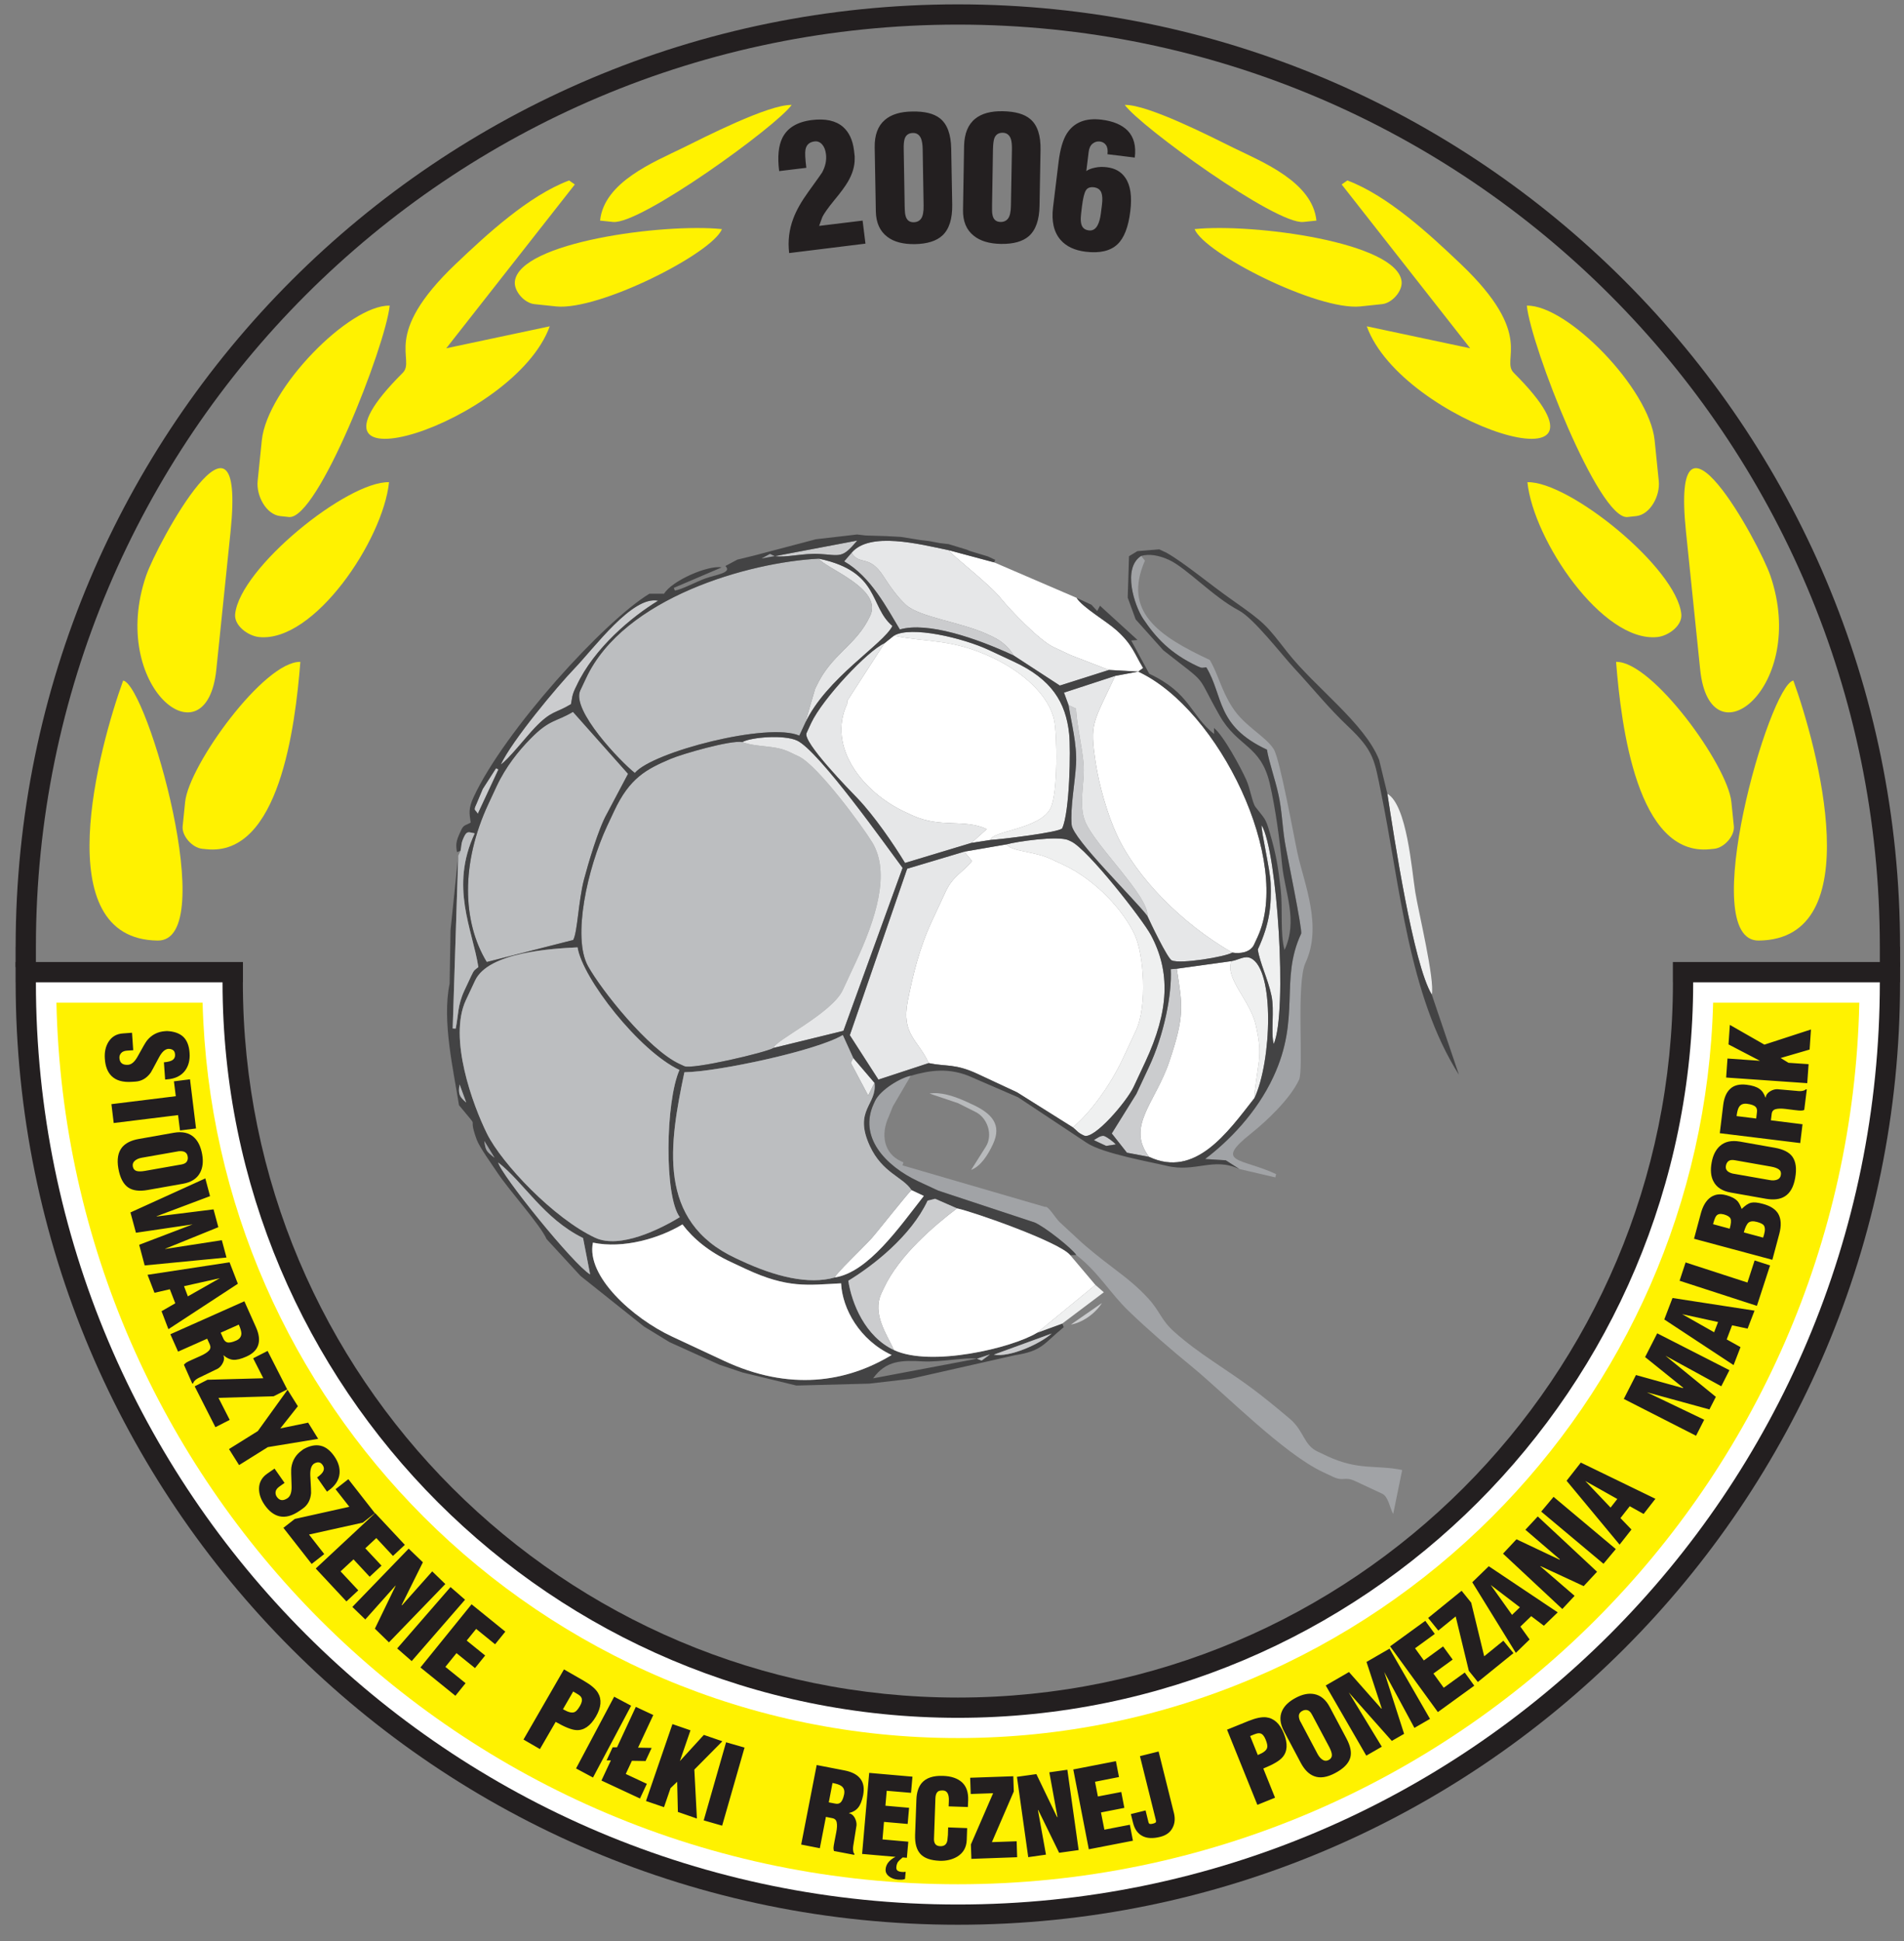 <?xml version="1.0" encoding="UTF-8"?>
<svg xmlns="http://www.w3.org/2000/svg" xmlns:xlink="http://www.w3.org/1999/xlink" width="104pt" height="106pt" viewBox="0 0 104 106" version="1.1">
<rect x="0" y="0" width="104" height="106" fill="#808080" stroke="none"/>
<g id="surface1">
<path style=" stroke:none;fill-rule:evenodd;fill:rgb(13.699%,12.199%,12.5%);fill-opacity:1;" d="M 92.484 52.535 L 103.789 52.535 L 103.789 53.645 L 103.785 53.645 C 103.785 67.859 98.027 80.727 88.715 90.039 C 79.402 99.352 66.535 105.109 52.32 105.109 L 52.32 105.117 L 52.32 105.109 C 38.105 105.109 25.238 99.352 15.926 90.039 C 6.617 80.727 0.855 67.859 0.855 53.648 L 0.852 53.648 L 0.852 52.535 L 13.27 52.535 L 13.27 53.645 L 13.266 53.645 C 13.266 64.426 17.637 74.188 24.707 81.258 C 31.777 88.328 41.539 92.703 52.32 92.703 L 52.32 92.699 L 52.32 92.703 C 63.102 92.703 72.863 88.328 79.934 81.258 C 87.004 74.188 91.379 64.426 91.379 53.648 L 91.375 53.648 L 91.375 52.535 L 92.484 52.535 "/>
<path style=" stroke:none;fill-rule:evenodd;fill:rgb(100%,100%,100%);fill-opacity:1;" d="M 92.484 53.645 L 102.68 53.645 C 102.68 81.453 80.129 104.004 52.32 104.004 C 24.512 104.004 1.961 81.453 1.961 53.645 L 12.156 53.645 C 12.156 75.824 30.145 93.809 52.32 93.809 C 74.496 93.809 92.484 75.824 92.484 53.645 "/>
<path style=" stroke:none;fill-rule:evenodd;fill:rgb(100%,94.899%,0%);fill-opacity:1;" d="M 101.559 54.758 L 93.574 54.758 C 93.285 65.715 88.727 75.605 81.504 82.828 C 74.039 90.297 63.719 94.914 52.32 94.914 L 52.32 94.918 L 52.32 94.914 C 40.922 94.914 30.602 90.297 23.137 82.828 C 15.914 75.605 11.355 65.715 11.066 54.758 L 3.082 54.758 C 3.371 67.91 8.824 79.793 17.496 88.469 C 26.414 97.383 38.727 102.898 52.32 102.898 L 52.32 102.895 L 52.32 102.898 C 65.914 102.898 78.227 97.383 87.141 88.469 C 95.816 79.797 101.27 67.91 101.559 54.758 "/>
<path style=" stroke:none;fill-rule:evenodd;fill:rgb(100%,100%,100%);fill-opacity:1;" d="M 62.172 36.676 L 60.574 36.586 L 58.492 35.781 L 57.551 35.34 C 56.762 34.973 55.129 33.254 54.684 32.695 C 54.047 31.887 52.027 30.363 51.824 30.047 L 54.301 30.711 L 58.805 32.648 C 59.148 33.184 60.406 33.898 60.992 34.422 C 61.859 35.199 61.961 35.691 62.441 36.48 L 62.172 36.676 "/>
<path style=" stroke:none;fill-rule:evenodd;fill:rgb(79.599%,79.999%,80.8%);fill-opacity:1;" d="M 42.328 30.371 L 46.824 29.52 C 45.988 30.52 45.91 30.32 44.742 30.25 C 43.934 30.199 42.871 30.469 42.328 30.371 "/>
<path style=" stroke:none;fill-rule:evenodd;fill:rgb(90.199%,90.599%,90.999%);fill-opacity:1;" d="M 60.574 36.586 L 57.891 37.438 L 55.371 35.797 C 55.141 35.406 54.777 35.031 54.211 34.766 L 53.941 34.641 C 52.516 33.977 50.234 33.715 49.48 33.027 C 49.008 32.594 48.609 32.016 48.25 31.461 C 47.469 30.254 46.965 30.906 46.512 30.191 C 47.496 29.016 50.199 29.707 51.824 30.047 C 52.027 30.363 54.047 31.887 54.684 32.695 C 55.129 33.254 56.762 34.973 57.551 35.34 L 58.492 35.781 L 60.574 36.586 "/>
<path style=" stroke:none;fill-rule:evenodd;fill:rgb(63.1%,63.899%,65.099%);fill-opacity:1;" d="M 42.328 30.371 L 41.59 30.5 L 42.059 30.246 Z M 42.328 30.371 "/>
<path style=" stroke:none;fill-rule:evenodd;fill:rgb(93.7%,94.099%,94.099%);fill-opacity:1;" d="M 54.117 45.867 C 54.125 45.375 56.844 45.289 57.391 44.117 C 57.793 43.258 57.746 40.148 57.586 39.352 C 57.309 37.992 55.891 36.699 54.176 35.898 C 51.957 34.863 50.637 35.094 48.828 34.715 C 49.746 34.16 52.598 34.832 54.031 35.504 L 55.379 36.133 C 57.445 37.094 58.215 38.352 58.398 40.062 C 58.492 40.93 58.43 44.352 58.02 45.23 C 57.918 45.453 54.562 45.848 54.117 45.867 "/>
<path style=" stroke:none;fill-rule:evenodd;fill:rgb(79.599%,79.999%,80.8%);fill-opacity:1;" d="M 55.371 35.797 C 53.316 34.844 50.66 33.941 49.152 34.375 C 48.453 33.223 47.574 31.496 46.109 30.656 L 46.512 30.191 C 46.965 30.906 47.469 30.254 48.25 31.461 C 48.609 32.016 49.008 32.594 49.48 33.027 C 50.234 33.715 52.516 33.977 53.941 34.641 L 54.211 34.766 C 54.777 35.031 55.141 35.406 55.371 35.797 "/>
<path style=" stroke:none;fill-rule:evenodd;fill:rgb(79.599%,79.999%,80.8%);fill-opacity:1;" d="M 62.672 50.02 C 61.957 49.078 58.605 45.828 58.535 45.043 C 58.453 44.102 58.719 42.758 58.777 41.715 C 58.832 40.656 58.52 39.473 58.367 38.508 L 58.773 38.695 C 58.82 39.609 59.094 40.695 59.184 41.676 C 59.281 42.703 58.879 43.918 59.281 44.883 C 59.832 46.195 62.766 48.957 62.672 50.02 "/>
<path style=" stroke:none;fill-rule:evenodd;fill:rgb(93.7%,94.099%,94.099%);fill-opacity:1;" d="M 78.207 54.316 C 77.188 52.637 76.141 45.676 75.781 43.348 C 76.852 43.965 77.109 47.492 77.305 48.719 C 77.477 49.789 78.379 53.496 78.207 54.316 "/>
<path style=" stroke:none;fill-rule:evenodd;fill:rgb(90.199%,90.599%,90.999%);fill-opacity:1;" d="M 43.973 39.5 L 44.52 37.625 L 44.586 37.488 C 45.426 35.684 46.758 35.285 47.535 33.621 C 48.23 32.129 45.059 31.027 44.727 30.508 C 48.09 31.215 47.469 33.113 48.746 34.184 C 48.258 35.18 45.125 37.031 43.973 39.5 "/>
<path style=" stroke:none;fill-rule:evenodd;fill:rgb(100%,100%,100%);fill-opacity:1;" d="M 67.312 52.02 C 64.52 50.426 62.062 47.883 61.008 45.598 C 60.488 44.477 60.031 42.867 59.848 41.656 C 59.52 39.461 59.68 39.562 60.914 36.91 L 62.172 36.676 C 66.613 38.746 70.602 47.074 68.684 51.184 L 68.496 51.59 C 68.293 52.02 67.715 52.094 67.312 52.02 "/>
<path style=" stroke:none;fill-rule:evenodd;fill:rgb(93.7%,94.099%,94.099%);fill-opacity:1;" d="M 58.598 61.562 C 59.547 60.785 60.652 59.27 61.352 57.766 L 62.043 56.285 C 62.684 54.914 62.473 52.121 61.984 51.055 C 61.383 49.75 59.875 48.062 58.074 47.223 L 57.402 46.91 C 56.469 46.473 55.242 46.512 54.988 46.109 C 55.488 45.965 57.801 45.617 58.371 45.887 L 58.504 45.949 C 59.414 46.371 62.426 50.238 62.867 51.066 C 63.938 53.074 63.867 55.191 62.555 58 L 61.926 59.344 C 61.551 60.152 59.746 62.262 59.211 62.012 C 58.848 61.844 58.867 61.773 58.598 61.562 "/>
<path style=" stroke:none;fill-rule:evenodd;fill:rgb(100%,100%,100%);fill-opacity:1;" d="M 54.117 45.867 L 53.059 46.031 L 53.902 45.277 C 52.652 44.695 51.379 45.246 49.824 44.523 L 49.422 44.336 C 47.148 43.273 45.168 40.809 46.27 38.441 L 46.281 38.27 L 48.309 35.129 L 48.828 34.715 C 50.637 35.094 51.957 34.863 54.176 35.898 C 55.891 36.699 57.309 37.992 57.586 39.352 C 57.746 40.148 57.793 43.258 57.391 44.117 C 56.844 45.289 54.125 45.375 54.117 45.867 "/>
<path style=" stroke:none;fill-rule:evenodd;fill:rgb(93.7%,94.099%,94.099%);fill-opacity:1;" d="M 68.523 59.961 C 68.492 59.715 68.711 58.391 68.762 57.977 C 68.844 57.246 68.758 56.738 68.605 56.02 C 68.305 54.629 66.898 53.453 67.258 52.488 C 67.652 52.426 67.98 52.168 68.316 52.324 C 69.645 52.945 69.453 57.973 68.523 59.961 "/>
<path style=" stroke:none;fill-rule:evenodd;fill:rgb(90.199%,90.599%,90.999%);fill-opacity:1;" d="M 67.312 52.02 C 66.934 52.25 64.469 52.66 64 52.445 C 63.77 52.336 62.812 50.34 62.672 50.02 C 62.766 48.957 59.832 46.195 59.281 44.883 C 58.879 43.918 59.281 42.703 59.184 41.676 C 59.094 40.695 58.82 39.609 58.773 38.695 L 58.367 38.508 L 58.117 37.824 L 60.914 36.91 C 59.68 39.562 59.52 39.461 59.848 41.656 C 60.031 42.867 60.488 44.477 61.008 45.598 C 62.062 47.883 64.52 50.426 67.312 52.02 "/>
<path style=" stroke:none;fill-rule:evenodd;fill:rgb(90.199%,90.599%,90.999%);fill-opacity:1;" d="M 53.059 46.031 L 49.434 47.125 C 48.797 46.074 47.746 44.547 46.84 43.598 C 46.402 43.145 43.828 40.516 44.055 40.031 L 44.305 39.488 C 44.934 38.145 47.398 35.531 48.309 35.129 L 46.281 38.27 L 46.27 38.441 C 45.168 40.809 47.148 43.273 49.422 44.336 L 49.824 44.523 C 51.379 45.246 52.652 44.695 53.902 45.277 L 53.059 46.031 "/>
<path style=" stroke:none;fill-rule:evenodd;fill:rgb(93.7%,94.099%,94.099%);fill-opacity:1;" d="M 69.574 57.012 C 69.402 56.406 69.625 55.184 69.449 54.371 C 69.254 53.445 68.82 52.609 68.703 51.852 C 69.375 50.406 69.445 49.402 69.406 48.242 C 69.379 47.492 68.867 45.34 68.914 45.066 C 69.766 46.473 70.336 55.273 69.574 57.012 "/>
<path style=" stroke:none;fill-rule:evenodd;fill:rgb(73.7%,74.5%,75.299%);fill-opacity:1;" d="M 43.973 39.5 L 43.66 40.172 C 41.961 39.426 35.648 41.055 34.676 42.211 C 33.902 41.602 31.195 38.781 31.695 37.707 L 32.012 37.035 C 34.07 32.617 40.93 30.699 44.727 30.508 C 45.059 31.027 48.23 32.129 47.535 33.621 C 46.758 35.285 45.426 35.684 44.586 37.488 L 44.52 37.625 L 43.973 39.5 "/>
<path style=" stroke:none;fill-rule:evenodd;fill:rgb(79.599%,79.999%,80.8%);fill-opacity:1;" d="M 31.492 37.449 L 31.426 37.582 C 31.234 37.992 31.258 38.102 31.188 38.453 C 30.316 38.98 30.137 38.777 29.199 39.758 C 28.746 40.234 27.75 41.496 27.355 41.75 C 27.969 40.434 30.441 37.48 31.371 36.512 C 32.465 35.375 34.547 32.512 35.949 32.805 C 34.531 33.664 32.453 35.383 31.492 37.449 "/>
<path style=" stroke:none;fill-rule:evenodd;fill:rgb(79.599%,79.999%,80.8%);fill-opacity:1;" d="M 26.098 44.441 C 25.945 44.176 25.84 44.297 26.02 43.91 L 26.367 43.086 L 27.094 41.953 L 27.227 42.016 L 26.098 44.441 "/>
<path style=" stroke:none;fill-rule:evenodd;fill:rgb(63.1%,63.899%,65.099%);fill-opacity:1;" d="M 67.699 63.84 L 66.953 63.363 L 65.824 63.293 C 67.113 62.32 68.641 60.773 69.555 58.805 C 71.07 55.559 69.887 53.523 71.07 50.988 C 71.156 50.805 70.27 46.57 70.176 45.949 C 70.039 45.07 70.02 44.25 69.832 43.391 C 69.656 42.574 69.297 41.559 69.203 40.938 C 66.406 39.633 66.84 38.016 65.891 36.441 C 65.68 36.457 65.68 36.512 65.422 36.387 C 63.93 35.691 63.137 34.828 62.438 33.785 C 61.973 33.09 61.285 31.027 62.332 30.359 L 62.539 30.617 C 61.32 33.395 63.266 34.727 66.078 36.039 C 66.531 36.789 66.703 37.68 67.301 38.609 C 67.973 39.664 69.133 40.203 69.574 40.914 C 69.918 41.469 70.656 45.598 70.871 46.59 C 71.246 48.297 72.238 50.57 71.309 52.578 C 70.785 53.703 71.223 58.398 70.957 58.965 C 70.453 60.047 69.102 61.289 68.336 61.898 C 66.277 63.535 67.793 63.227 69.703 64.117 L 69.66 64.297 L 67.699 63.84 "/>
<path style=" stroke:none;fill-rule:evenodd;fill:rgb(73.7%,74.5%,75.299%);fill-opacity:1;" d="M 34.305 42.258 L 33.145 44.449 C 32.684 45.262 32.121 47.188 31.898 48.031 C 31.594 49.195 31.543 50.926 31.309 51.332 L 26.586 52.535 C 25.246 50.324 25.168 47.137 26.68 43.895 L 27.121 42.949 C 27.625 41.867 28.336 40.992 28.969 40.348 C 30.031 39.262 30.348 39.441 31.297 38.875 L 34.305 42.258 "/>
<path style=" stroke:none;fill-rule:evenodd;fill:rgb(73.7%,74.5%,75.299%);fill-opacity:1;" d="M 42.266 57.223 C 41.855 57.473 37.809 58.422 37.375 58.223 L 37.105 58.098 C 35.414 57.309 32.84 54.066 32.117 52.758 C 31.25 51.191 32.082 47.426 33.16 45.113 L 33.539 44.305 C 34.387 42.484 35.301 42.008 36.633 41.441 C 37.289 41.164 39.91 40.41 40.547 40.523 C 41.355 40.824 42.293 40.68 43.086 41.051 L 43.625 41.305 C 44.66 41.789 47.094 45.105 47.637 45.992 C 48.66 47.664 47.836 50.199 46.723 52.582 L 46.035 54.062 C 45.434 55.355 42.266 56.848 42.266 57.223 "/>
<path style=" stroke:none;fill-rule:evenodd;fill:rgb(100%,100%,100%);fill-opacity:1;" d="M 68.523 59.961 C 67.047 61.848 65.293 64.355 62.766 63.176 C 61.492 61.5 63.117 60.215 63.871 57.969 C 64.715 55.461 64.594 54.949 64.277 52.902 L 67.258 52.488 C 66.898 53.453 68.305 54.629 68.605 56.02 C 68.758 56.738 68.844 57.246 68.762 57.977 C 68.711 58.391 68.492 59.715 68.523 59.961 "/>
<path style=" stroke:none;fill-rule:evenodd;fill:rgb(79.599%,79.999%,80.8%);fill-opacity:1;" d="M 62.766 63.176 L 61.555 62.949 L 60.727 61.898 L 62.07 59.738 L 62.762 58.258 C 63.574 56.523 64.02 54.332 63.949 52.926 L 64.277 52.902 C 64.594 54.949 64.715 55.461 63.871 57.969 C 63.117 60.215 61.492 61.5 62.766 63.176 "/>
<path style=" stroke:none;fill-rule:evenodd;fill:rgb(100%,100%,100%);fill-opacity:1;" d="M 58.598 61.562 L 55.555 59.652 L 53.402 58.648 C 52.156 58.066 51.684 58.258 50.727 58.055 C 50.168 56.801 49.219 56.5 49.582 54.672 C 49.867 53.246 50.211 51.781 50.914 50.277 L 51.668 48.66 C 52.047 47.848 52.621 47.613 53.094 47.02 L 52.672 46.508 L 54.988 46.109 C 55.242 46.512 56.469 46.473 57.402 46.91 L 58.074 47.223 C 59.875 48.062 61.383 49.75 61.984 51.055 C 62.473 52.121 62.684 54.914 62.043 56.285 L 61.352 57.766 C 60.652 59.27 59.547 60.785 58.598 61.562 "/>
<path style=" stroke:none;fill-rule:evenodd;fill:rgb(79.599%,79.999%,80.8%);fill-opacity:1;" d="M 60.953 62.496 L 60.422 62.578 L 60.152 62.453 L 59.746 62.262 C 59.891 62.18 60.156 61.961 60.34 62.047 C 60.551 62.145 60.816 62.355 60.953 62.496 "/>
<path style=" stroke:none;fill-rule:evenodd;fill:rgb(72.198%,72.899%,73.7%);fill-opacity:1;" d="M 54.238 62.48 C 53.941 63.121 53.543 63.703 53.047 63.887 L 53.844 62.625 C 54.254 61.98 53.945 61.031 53.262 60.711 L 52.328 60.242 L 50.773 59.719 C 51.355 59.617 52.109 59.848 52.848 60.191 L 53.117 60.316 C 54.184 60.812 54.734 61.418 54.238 62.48 "/>
<path style=" stroke:none;fill-rule:evenodd;fill:rgb(90.199%,90.599%,90.999%);fill-opacity:1;" d="M 50.727 58.055 L 47.98 58.957 L 46.418 56.531 L 49.551 47.441 L 52.672 46.508 L 53.094 47.02 C 52.621 47.613 52.047 47.848 51.668 48.66 L 50.914 50.277 C 50.211 51.781 49.867 53.246 49.582 54.672 C 49.219 56.5 50.168 56.801 50.727 58.055 "/>
<path style=" stroke:none;fill-rule:evenodd;fill:rgb(90.199%,90.599%,90.999%);fill-opacity:1;" d="M 42.266 57.223 C 42.266 56.848 45.434 55.355 46.035 54.062 L 46.723 52.582 C 47.836 50.199 48.66 47.664 47.637 45.992 C 47.094 45.105 44.66 41.789 43.625 41.305 L 43.086 41.051 C 42.293 40.68 41.355 40.824 40.547 40.523 C 41.039 40.254 42.828 40.113 43.535 40.441 C 44.734 41 48.449 46.258 49.301 47.395 L 46.07 56.293 L 42.266 57.223 "/>
<path style=" stroke:none;fill-rule:evenodd;fill:rgb(93.7%,94.099%,94.099%);fill-opacity:1;" d="M 47.766 59.133 L 47.422 59.824 L 46.473 58.039 L 46.602 57.77 L 47.766 59.133 "/>
<path style=" stroke:none;fill-rule:evenodd;fill:rgb(63.1%,63.899%,65.099%);fill-opacity:1;" d="M 76.59 80.277 L 76.098 82.68 C 75.902 82.316 75.836 81.73 75.496 81.57 L 74.016 80.879 C 73.426 80.605 73.398 80.922 72.812 80.648 L 72.273 80.395 C 70.113 79.391 66.867 76.074 65.094 74.625 C 63.996 73.73 62.695 72.602 61.676 71.621 C 60.594 70.582 60.047 69.523 58.789 68.535 C 58.57 68.191 57.07 66.988 56.5 66.754 L 51.25 65.02 L 50.172 64.52 C 48.34 63.664 46.887 62.078 47.73 60.266 L 47.793 60.129 C 48.086 59.5 49.238 58.828 49.75 58.746 L 48.77 60.418 L 48.547 60.973 C 48.094 61.949 48.27 62.977 49.211 63.414 L 49.348 63.477 L 49.297 63.641 L 57.086 65.91 C 57.254 65.828 57.648 66.523 57.883 66.742 C 58.242 67.082 58.496 67.301 58.836 67.625 C 59.367 68.133 60.211 68.793 60.816 69.25 C 61.59 69.836 62.133 70.27 62.719 70.906 C 63.367 71.613 63.414 72.086 64.145 72.734 C 65.488 73.938 66.945 74.738 68.449 75.863 C 69.062 76.324 69.785 76.914 70.453 77.48 C 71.242 78.152 71.199 78.91 71.977 79.273 L 72.516 79.527 C 74.211 80.316 75.188 79.984 76.59 80.277 "/>
<path style=" stroke:none;fill-rule:evenodd;fill:rgb(26.299%,26.299%,26.7%);fill-opacity:1;" d="M 48.703 73.996 C 46.949 73.176 46.012 71.473 45.941 70.082 C 44.105 70.176 43.031 70.367 40.734 69.297 L 39.926 68.918 C 38.73 68.363 37.863 67.641 37.277 66.863 C 36.027 67.621 34.043 68.211 32.387 67.859 C 32.004 69.688 34.566 71.992 36.715 72.992 L 39.543 74.312 C 43.117 75.98 46.227 75.496 48.703 73.996 Z M 32.234 69.594 L 31.848 67.609 C 29.684 66.539 28.637 64.598 27.215 63.484 C 27.344 64.125 31.344 69.082 32.234 69.594 Z M 27.012 63.223 L 26.453 62.309 C 26.531 62.82 26.539 62.855 27.012 63.223 Z M 53.363 74.199 C 52.801 74.102 51.383 74.398 50.398 74.344 C 49.254 74.281 48.398 74.285 47.691 75.27 Z M 53.363 74.199 L 53.617 74.301 L 54.07 73.965 Z M 25.465 60.207 L 25.105 59.223 C 25.02 59.715 25.082 59.887 25.465 60.207 Z M 57.445 72.824 L 54.285 73.977 C 55.164 74.133 56.773 73.406 57.445 72.824 Z M 32.512 67.594 C 33.883 68.23 36.125 67.082 37.133 66.469 C 36.277 65.34 36.344 60.18 37.113 58.43 C 34.922 57.406 31.809 53.426 31.547 51.734 C 30.141 51.805 26.676 51.992 25.949 53.551 L 25.445 54.625 C 24.484 56.691 25.82 60.336 26.605 61.918 C 27.41 63.535 30.238 66.531 32.512 67.594 Z M 45.598 69.762 C 47.426 69.477 49.109 67.031 50.461 65.309 L 49.789 64.992 C 49.316 64.262 48.203 64.07 47.512 62.582 C 46.602 60.609 47.922 60.34 47.766 59.133 L 46.602 57.77 L 46.035 56.523 C 44.625 57.375 39.184 58.535 37.383 58.555 C 36.562 62.457 35.852 66.691 40.188 68.711 L 40.457 68.836 C 42.344 69.719 44.168 70.168 45.598 69.762 Z M 60.152 62.453 L 60.422 62.578 L 60.953 62.496 C 60.816 62.355 60.551 62.145 60.34 62.047 C 60.156 61.961 59.891 62.18 59.746 62.262 Z M 27.227 42.016 L 27.094 41.953 L 26.367 43.086 L 26.02 43.91 C 25.84 44.297 25.945 44.176 26.098 44.441 Z M 42.266 57.223 L 46.07 56.293 L 49.301 47.395 C 48.449 46.258 44.734 41 43.535 40.441 C 42.828 40.113 41.039 40.254 40.547 40.523 C 39.91 40.41 37.289 41.164 36.633 41.441 C 35.301 42.008 34.387 42.484 33.539 44.305 L 33.16 45.113 C 32.082 47.426 31.25 51.191 32.117 52.758 C 32.84 54.066 35.414 57.309 37.105 58.098 L 37.375 58.223 C 37.809 58.422 41.855 57.473 42.266 57.223 Z M 31.297 38.875 C 30.348 39.441 30.031 39.262 28.969 40.348 C 28.336 40.992 27.625 41.867 27.121 42.949 L 26.68 43.895 C 25.168 47.137 25.246 50.324 26.586 52.535 L 31.309 51.332 C 31.543 50.926 31.594 49.195 31.898 48.031 C 32.121 47.188 32.684 45.262 33.145 44.449 L 34.305 42.258 Z M 50.727 58.055 C 51.684 58.258 52.156 58.066 53.402 58.648 L 55.555 59.652 L 58.598 61.562 C 58.867 61.773 58.848 61.844 59.211 62.012 C 59.746 62.262 61.551 60.152 61.926 59.344 L 62.555 58 C 63.867 55.191 63.938 53.074 62.867 51.066 C 62.426 50.238 59.414 46.371 58.504 45.949 L 58.371 45.887 C 57.801 45.617 55.488 45.965 54.988 46.109 L 52.672 46.508 L 49.551 47.441 L 46.418 56.531 L 47.98 58.957 Z M 62.766 63.176 C 65.293 64.355 67.047 61.848 68.523 59.961 C 69.453 57.973 69.645 52.945 68.316 52.324 C 67.98 52.168 67.652 52.426 67.258 52.488 L 64.277 52.902 L 63.949 52.926 C 64.02 54.332 63.574 56.523 62.762 58.258 L 62.07 59.738 L 60.727 61.898 L 61.555 62.949 Z M 48.828 34.715 L 48.309 35.129 C 47.398 35.531 44.934 38.145 44.305 39.488 L 44.055 40.031 C 43.828 40.516 46.402 43.145 46.84 43.598 C 47.746 44.547 48.797 46.074 49.434 47.125 L 53.059 46.031 L 54.117 45.867 C 54.562 45.848 57.918 45.453 58.02 45.23 C 58.43 44.352 58.492 40.93 58.398 40.062 C 58.215 38.352 57.445 37.094 55.379 36.133 L 54.031 35.504 C 52.598 34.832 49.746 34.16 48.828 34.715 Z M 31.492 37.449 C 32.453 35.383 34.531 33.664 35.949 32.805 C 34.547 32.512 32.465 35.375 31.371 36.512 C 30.441 37.48 27.969 40.434 27.355 41.75 C 27.75 41.496 28.746 40.234 29.199 39.758 C 30.137 38.777 30.316 38.98 31.188 38.453 C 31.258 38.102 31.234 37.992 31.426 37.582 Z M 69.574 57.012 C 70.336 55.273 69.766 46.473 68.914 45.066 C 68.867 45.34 69.379 47.492 69.406 48.242 C 69.445 49.402 69.375 50.406 68.703 51.852 C 68.82 52.609 69.254 53.445 69.449 54.371 C 69.625 55.184 69.402 56.406 69.574 57.012 Z M 44.727 30.508 C 40.93 30.699 34.07 32.617 32.012 37.035 L 31.695 37.707 C 31.195 38.781 33.902 41.602 34.676 42.211 C 35.648 41.055 41.961 39.426 43.66 40.172 L 43.973 39.5 C 45.125 37.031 48.258 35.18 48.746 34.184 C 47.469 33.113 48.09 31.215 44.727 30.508 Z M 42.328 30.371 L 42.059 30.246 L 41.59 30.5 Z M 58.367 38.508 C 58.52 39.473 58.832 40.656 58.777 41.715 C 58.719 42.758 58.453 44.102 58.535 45.043 C 58.605 45.828 61.957 49.078 62.672 50.02 C 62.812 50.34 63.77 52.336 64 52.445 C 64.469 52.66 66.934 52.25 67.312 52.02 C 67.715 52.094 68.293 52.02 68.496 51.59 L 68.684 51.184 C 70.602 47.074 66.613 38.746 62.172 36.676 L 60.914 36.91 L 58.117 37.824 Z M 42.328 30.371 C 42.871 30.469 43.934 30.199 44.742 30.25 C 45.91 30.32 45.988 30.52 46.824 29.52 Z M 75.332 41.5 L 75.781 43.348 C 76.141 45.676 77.188 52.637 78.207 54.316 L 79.691 58.695 C 76.93 54.34 76.477 48.371 75.43 43.254 C 75.074 41.523 75.066 41.02 73.625 39.66 C 72.562 38.66 71.688 37.559 70.688 36.484 C 70.004 35.746 68.48 33.762 67.668 33.336 C 66.277 32.605 64.812 31.023 63.867 30.582 C 63.305 30.32 62.758 30.234 62.332 30.359 C 61.285 31.027 61.973 33.09 62.438 33.785 C 63.137 34.828 63.93 35.691 65.422 36.387 C 65.68 36.512 65.68 36.457 65.891 36.441 C 66.84 38.016 66.406 39.633 69.203 40.938 C 69.297 41.559 69.656 42.574 69.832 43.391 C 70.02 44.25 70.039 45.07 70.176 45.949 C 70.27 46.57 71.156 50.805 71.07 50.988 C 69.887 53.523 71.07 55.559 69.555 58.805 C 68.641 60.773 67.113 62.32 65.824 63.293 L 66.953 63.363 L 67.699 63.84 C 66.266 63.172 65.297 64.047 63.723 63.664 C 62.91 63.465 60.219 62.996 59.355 62.406 L 55.609 59.922 L 53.141 58.855 C 51.848 58.25 50.734 58.465 49.75 58.746 C 49.238 58.828 48.086 59.5 47.793 60.129 L 47.73 60.266 C 46.887 62.078 48.34 63.664 50.172 64.52 L 51.25 65.02 L 56.5 66.754 C 57.07 66.988 58.57 68.191 58.789 68.535 L 58.457 68.543 C 57.867 67.824 53.176 66.18 52.273 65.988 L 51.078 65.465 L 50.668 65.566 C 49.762 67.508 47.684 69.121 46.336 69.941 C 46.523 71.172 47.254 72.992 48.832 73.727 C 50.84 74.664 55.262 73.621 56.648 72.781 L 58.027 72.277 L 58.102 72.477 C 56.98 73.395 56.941 73.773 55.418 74.012 L 49.738 75.297 L 47.484 75.559 L 43.5 75.664 L 40.555 74.949 L 39.281 74.52 L 36.57 73.293 L 35.172 72.438 L 31.707 69.676 L 29.855 67.664 C 29.508 66.879 27.812 65.008 27.18 64.055 C 26.887 63.613 26.188 62.645 26.039 62.234 C 25.477 60.695 26.34 61.902 25.07 60.352 C 24.789 58.523 24.129 55.766 24.559 53.719 L 24.609 50.797 L 25.031 46.73 L 24.727 56.164 L 24.891 56.172 C 25.043 55.445 24.984 54.918 25.363 54.098 L 25.742 53.289 C 25.902 52.945 25.926 52.977 26.129 52.812 C 25.805 50.73 24.559 48.441 25.93 45.508 C 25.59 45.449 25.508 45.352 25.336 45.723 C 25.168 46.09 25.227 46.125 25.156 46.461 L 24.961 46.531 C 24.895 46.148 24.898 45.961 25.129 45.465 L 25.191 45.328 C 25.332 45.027 25.438 45.082 25.711 44.918 C 25.637 44.422 25.574 44.16 25.875 43.516 C 27.562 39.895 32.992 33.926 35.473 32.422 L 36.273 32.422 C 36.707 31.707 38.676 30.852 39.422 30.984 L 36.801 32.105 L 36.863 32.25 C 37.254 32.191 38.012 31.777 38.523 31.59 C 39.086 31.387 40.016 31.285 39.621 30.91 L 40.273 30.562 L 41.199 30.336 L 43.441 29.746 L 44.562 29.449 L 46.816 29.188 L 47.281 29.242 L 48.414 29.277 L 49.211 29.32 L 50.281 29.492 L 50.746 29.547 L 51.348 29.66 L 51.816 29.715 L 52.82 30.02 L 52.953 30.082 L 53.961 30.387 L 54.363 30.574 L 54.301 30.711 L 51.824 30.047 C 50.199 29.707 47.496 29.016 46.512 30.191 L 46.109 30.656 C 47.574 31.496 48.453 33.223 49.152 34.375 C 50.66 33.941 53.316 34.844 55.371 35.797 L 57.891 37.438 L 60.574 36.586 L 62.172 36.676 L 62.441 36.48 C 61.961 35.691 61.859 35.199 60.992 34.422 C 60.406 33.898 59.148 33.184 58.805 32.648 L 59.613 33.023 L 59.934 33.367 L 60.082 33.078 L 62.133 34.949 L 61.789 34.977 L 62.773 36.793 C 65.016 37.84 65.02 39.062 66.32 40.086 L 66.309 39.754 C 66.832 40.164 67.793 41.957 68.07 42.578 C 68.297 43.082 68.402 43.84 68.578 44.07 C 69.082 44.73 69.121 44.645 69.355 45.465 C 69.703 46.652 69.812 47.309 69.957 48.598 C 70.07 49.613 69.918 51.012 70.164 51.875 C 70.914 50.27 70.176 48.73 70.031 47.23 C 69.898 45.855 69.668 44.129 69.355 42.781 C 68.863 40.68 67.605 40.805 66.621 39.082 C 65.234 36.648 66.117 37.535 63.539 35.508 L 62.031 33.824 L 61.598 32.637 L 61.668 30.375 L 62.125 30.098 L 63.32 30 L 63.723 30.188 C 64.734 30.766 66.121 31.941 67.332 32.785 C 69.125 34.043 69.156 34.133 70.316 35.613 C 71.844 37.555 74.539 39.492 75.332 41.5 "/>
<path style=" stroke:none;fill-rule:evenodd;fill:rgb(73.7%,74.5%,75.299%);fill-opacity:1;" d="M 25.031 46.73 L 25.156 46.461 C 25.227 46.125 25.168 46.09 25.336 45.723 C 25.508 45.352 25.59 45.449 25.93 45.508 C 24.559 48.441 25.805 50.73 26.129 52.812 C 25.926 52.977 25.902 52.945 25.742 53.289 L 25.363 54.098 C 24.984 54.918 25.043 55.445 24.891 56.172 L 24.727 56.164 L 25.031 46.73 "/>
<path style=" stroke:none;fill-rule:evenodd;fill:rgb(79.599%,79.999%,80.8%);fill-opacity:1;" d="M 58.496 72.332 L 60.191 71.156 C 59.801 71.773 59.066 72.246 58.496 72.332 "/>
<path style=" stroke:none;fill-rule:evenodd;fill:rgb(93.7%,94.099%,94.099%);fill-opacity:1;" d="M 58.027 72.277 L 56.648 72.781 L 59.832 70.168 L 60.293 70.57 L 58.027 72.277 "/>
<path style=" stroke:none;fill-rule:evenodd;fill:rgb(79.599%,79.999%,80.8%);fill-opacity:1;" d="M 57.445 72.824 C 56.773 73.406 55.164 74.133 54.285 73.977 L 57.445 72.824 "/>
<path style=" stroke:none;fill-rule:evenodd;fill:rgb(72.198%,72.899%,73.7%);fill-opacity:1;" d="M 25.465 60.207 C 25.082 59.887 25.02 59.715 25.105 59.223 L 25.465 60.207 "/>
<path style=" stroke:none;fill-rule:evenodd;fill:rgb(100%,100%,100%);fill-opacity:1;" d="M 45.598 69.762 C 45.598 69.605 47.152 68.129 47.613 67.617 C 47.891 67.309 49.648 65.082 49.789 64.992 L 50.461 65.309 C 49.109 67.031 47.426 69.477 45.598 69.762 "/>
<path style=" stroke:none;fill-rule:evenodd;fill:rgb(72.198%,72.899%,73.7%);fill-opacity:1;" d="M 53.363 74.199 L 54.07 73.965 L 53.617 74.301 Z M 53.363 74.199 "/>
<path style=" stroke:none;fill-rule:evenodd;fill:rgb(73.7%,74.5%,75.299%);fill-opacity:1;" d="M 46.602 57.77 L 46.473 58.039 L 47.422 59.824 L 47.766 59.133 C 47.922 60.34 46.602 60.609 47.512 62.582 C 48.203 64.07 49.316 64.262 49.789 64.992 C 49.648 65.082 47.891 67.309 47.613 67.617 C 47.152 68.129 45.598 69.605 45.598 69.762 C 44.168 70.168 42.344 69.719 40.457 68.836 L 40.188 68.711 C 35.852 66.691 36.562 62.457 37.383 58.555 C 39.184 58.535 44.625 57.375 46.035 56.523 L 46.602 57.77 "/>
<path style=" stroke:none;fill-rule:evenodd;fill:rgb(63.1%,63.899%,65.099%);fill-opacity:1;" d="M 27.012 63.223 C 26.539 62.855 26.531 62.82 26.453 62.309 L 27.012 63.223 "/>
<path style=" stroke:none;fill-rule:evenodd;fill:rgb(100%,100%,100%);fill-opacity:1;" d="M 58.457 68.543 L 59.832 70.168 L 56.648 72.781 C 55.262 73.621 50.84 74.664 48.832 73.727 C 48.457 72.891 47.617 71.754 48.148 70.621 L 48.273 70.352 C 49.117 68.543 51.062 66.906 52.273 65.988 C 53.176 66.18 57.867 67.824 58.457 68.543 "/>
<path style=" stroke:none;fill-rule:evenodd;fill:rgb(79.599%,79.999%,80.8%);fill-opacity:1;" d="M 48.832 73.727 C 47.254 72.992 46.523 71.172 46.336 69.941 C 47.684 69.121 49.762 67.508 50.668 65.566 L 51.078 65.465 L 52.273 65.988 C 51.062 66.906 49.117 68.543 48.273 70.352 L 48.148 70.621 C 47.617 71.754 48.457 72.891 48.832 73.727 "/>
<path style=" stroke:none;fill-rule:evenodd;fill:rgb(73.7%,74.5%,75.299%);fill-opacity:1;" d="M 32.512 67.594 C 30.238 66.531 27.41 63.535 26.605 61.918 C 25.82 60.336 24.484 56.691 25.445 54.625 L 25.949 53.551 C 26.676 51.992 30.141 51.805 31.547 51.734 C 31.809 53.426 34.922 57.406 37.113 58.43 C 36.344 60.18 36.277 65.34 37.133 66.469 C 36.125 67.082 33.883 68.23 32.512 67.594 "/>
<path style=" stroke:none;fill-rule:evenodd;fill:rgb(73.7%,74.5%,75.299%);fill-opacity:1;" d="M 32.234 69.594 C 31.344 69.082 27.344 64.125 27.215 63.484 C 28.637 64.598 29.684 66.539 31.848 67.609 L 32.234 69.594 "/>
<path style=" stroke:none;fill-rule:evenodd;fill:rgb(100%,100%,100%);fill-opacity:1;" d="M 48.703 73.996 C 46.227 75.496 43.117 75.98 39.543 74.312 L 36.715 72.992 C 34.566 71.992 32.004 69.688 32.387 67.859 C 34.043 68.211 36.027 67.621 37.277 66.863 C 37.863 67.641 38.73 68.363 39.926 68.918 L 40.734 69.297 C 43.031 70.367 44.105 70.176 45.941 70.082 C 46.012 71.473 46.949 73.176 48.703 73.996 "/>
<path style=" stroke:none;fill-rule:evenodd;fill:rgb(100%,94.899%,0%);fill-opacity:1;" d="M 90.379 24.043 L 90.605 26.262 C 90.691 27.074 90.137 28.105 89.367 28.184 L 88.895 28.234 C 87.328 28.395 83.625 18.902 83.398 16.691 C 85.598 16.637 90.086 21.215 90.379 24.043 Z M 14.301 24.043 L 14.074 26.262 C 13.988 27.074 14.543 28.105 15.312 28.184 L 15.785 28.234 C 17.352 28.395 21.055 18.902 21.285 16.691 C 19.086 16.637 14.594 21.215 14.301 24.043 Z M 32.777 12.047 L 33.484 12.121 C 34.988 12.277 42.422 6.887 43.242 5.73 C 41.984 5.695 38.434 7.516 37.301 8.074 C 35.734 8.844 32.996 9.934 32.777 12.047 Z M 30.027 17.82 L 24.375 19.02 L 31.398 10.074 L 31.086 9.855 C 28.875 10.684 26.57 12.82 24.902 14.406 C 20.77 18.332 22.742 19.621 21.992 20.367 C 15.129 27.199 28.109 23.133 30.027 17.82 Z M 28.121 15.379 C 28.07 15.898 28.641 16.555 29.195 16.609 L 30.379 16.734 C 32.715 16.973 38.902 13.84 39.434 12.512 C 36.246 12.184 28.348 13.223 28.121 15.379 Z M 6.727 37.164 C 5.414 40.789 2.543 51.305 8.617 51.363 C 12.043 51.398 8.043 37.402 6.727 37.164 Z M 10.113 43.789 L 9.977 45.121 C 9.922 45.637 10.492 46.293 11.043 46.352 L 11.281 46.375 C 15.246 46.785 16.125 39.695 16.406 36.145 C 14.438 36.094 10.32 41.781 10.113 43.789 Z M 11.816 36.566 L 12.594 29.023 C 13.445 20.762 8.586 29.672 7.98 31.441 C 5.91 37.504 11.277 41.766 11.816 36.566 Z M 12.844 33.535 C 12.781 34.164 13.547 34.727 14.152 34.789 C 17.156 35.098 20.922 29.496 21.25 26.332 C 18.973 26.273 13.105 31.012 12.844 33.535 Z M 71.906 12.047 L 71.195 12.121 C 69.691 12.277 62.258 6.887 61.438 5.73 C 62.695 5.695 66.246 7.516 67.379 8.074 C 68.949 8.844 71.688 9.934 71.906 12.047 Z M 74.656 17.82 L 80.305 19.02 L 73.285 10.074 L 73.594 9.855 C 75.809 10.684 78.109 12.82 79.777 14.406 C 83.91 18.332 81.938 19.621 82.691 20.367 C 89.551 27.199 76.574 23.133 74.656 17.82 Z M 76.559 15.379 C 76.609 15.898 76.039 16.555 75.488 16.609 L 74.305 16.734 C 71.969 16.973 65.781 13.84 65.25 12.512 C 68.434 12.184 76.336 13.223 76.559 15.379 Z M 97.957 37.164 C 99.266 40.789 102.137 51.305 96.062 51.363 C 92.637 51.398 96.637 37.402 97.957 37.164 Z M 94.57 43.789 L 94.707 45.121 C 94.758 45.637 94.188 46.293 93.637 46.352 L 93.398 46.375 C 89.434 46.785 88.555 39.695 88.273 36.145 C 90.242 36.094 94.359 41.781 94.57 43.789 Z M 92.867 36.566 L 92.09 29.023 C 91.238 20.762 96.098 29.672 96.703 31.441 C 98.77 37.504 93.402 41.766 92.867 36.566 Z M 91.836 33.535 C 91.902 34.164 91.133 34.727 90.527 34.789 C 87.527 35.098 83.758 29.496 83.43 26.332 C 85.711 26.273 91.574 31.012 91.836 33.535 "/>
<path style=" stroke:none;fill-rule:nonzero;fill:rgb(13.699%,12.199%,12.5%);fill-opacity:1;" d="M 7.211 56.398 L 7.277 57.352 L 6.93 57.375 C 6.789 57.387 6.684 57.43 6.617 57.508 C 6.547 57.586 6.516 57.676 6.523 57.781 C 6.543 58.047 6.699 58.168 6.996 58.148 C 7.191 58.133 7.367 57.977 7.531 57.672 C 7.797 57.184 7.965 56.898 8.031 56.82 C 8.281 56.512 8.609 56.34 9.012 56.312 L 9.125 56.305 C 9.508 56.324 9.801 56.426 10.008 56.617 C 10.211 56.809 10.328 57.102 10.355 57.496 C 10.383 57.883 10.301 58.203 10.113 58.461 C 9.898 58.75 9.566 58.914 9.113 58.945 L 9.02 58.953 L 8.953 58.012 C 9.184 57.992 9.344 57.949 9.438 57.879 C 9.531 57.809 9.57 57.711 9.562 57.59 C 9.555 57.5 9.535 57.434 9.496 57.387 C 9.434 57.316 9.336 57.277 9.203 57.277 C 9.016 57.289 8.844 57.445 8.688 57.738 C 8.398 58.281 8.25 58.559 8.234 58.574 C 8.016 58.879 7.738 59.043 7.398 59.066 L 7.211 59.078 C 6.715 59.113 6.344 59.008 6.094 58.762 C 5.879 58.551 5.754 58.238 5.727 57.824 C 5.699 57.465 5.766 57.156 5.922 56.902 C 6.102 56.613 6.363 56.457 6.719 56.434 Z M 6.086 60.297 L 9.602 59.863 L 9.5 59.051 L 10.379 58.941 L 10.707 61.625 L 9.832 61.734 L 9.727 60.895 L 6.211 61.328 Z M 7.578 62.199 L 9.496 61.859 C 9.965 61.777 10.336 61.863 10.602 62.113 C 10.824 62.32 10.969 62.629 11.043 63.039 C 11.113 63.438 11.074 63.773 10.926 64.047 C 10.754 64.367 10.441 64.566 9.988 64.645 L 8.07 64.984 C 7.613 65.066 7.258 65.02 7.008 64.852 C 6.738 64.668 6.555 64.32 6.465 63.809 C 6.379 63.316 6.445 62.938 6.66 62.664 C 6.848 62.43 7.156 62.273 7.578 62.199 Z M 9.77 62.867 L 9.68 62.883 L 7.746 63.223 C 7.59 63.25 7.461 63.305 7.367 63.387 C 7.27 63.469 7.234 63.57 7.254 63.695 C 7.277 63.828 7.344 63.91 7.453 63.945 C 7.562 63.977 7.719 63.977 7.922 63.941 L 9.805 63.609 L 9.898 63.594 C 10.051 63.566 10.152 63.516 10.203 63.434 C 10.254 63.352 10.273 63.258 10.25 63.148 C 10.234 63.047 10.191 62.977 10.117 62.926 C 10.043 62.875 9.93 62.855 9.77 62.867 Z M 7.125 66.211 L 11.215 64.352 L 11.473 65.32 L 8.547 66.422 L 8.562 66.43 L 11.664 66.043 L 11.926 67.016 L 9.02 68.195 L 9.035 68.203 L 12.117 67.727 L 12.371 68.672 L 7.902 69.105 L 7.602 67.977 L 10.523 66.863 L 7.426 67.32 Z M 8.059 69.617 L 12.539 68.934 L 12.992 70.105 L 9.199 72.586 L 8.824 71.605 L 9.574 71.172 L 9.277 70.406 L 8.438 70.598 Z M 10.051 70.238 L 10.262 70.793 L 12.008 69.801 Z M 9.305 72.863 L 13.348 71.062 L 13.984 72.484 C 14.148 72.855 14.191 73.176 14.105 73.445 C 14.023 73.715 13.805 73.93 13.449 74.086 C 13.168 74.211 12.934 74.27 12.746 74.258 C 12.562 74.246 12.383 74.164 12.215 74.016 L 12.203 74.023 C 12.258 74.141 12.25 74.27 12.18 74.41 C 12.113 74.555 12.02 74.664 11.902 74.738 L 10.961 75.195 C 10.824 75.254 10.723 75.316 10.656 75.379 C 10.59 75.441 10.559 75.496 10.559 75.535 L 10.504 75.559 L 10.047 74.531 C 10.082 74.484 10.121 74.445 10.168 74.414 C 10.215 74.383 10.324 74.328 10.492 74.254 L 10.945 74.051 C 11.16 73.957 11.312 73.859 11.406 73.762 C 11.5 73.664 11.516 73.555 11.461 73.426 L 11.316 73.105 L 9.727 73.812 Z M 12.055 72.777 L 12.199 73.098 C 12.25 73.211 12.32 73.277 12.406 73.305 C 12.523 73.336 12.688 73.301 12.902 73.207 C 13.086 73.125 13.18 72.996 13.184 72.824 C 13.184 72.711 13.137 72.547 13.043 72.336 Z M 10.633 75.707 L 11.332 75.348 L 14.383 75.266 L 13.828 74.176 L 14.617 73.773 L 15.688 75.875 L 14.945 76.25 L 11.934 76.336 L 12.547 77.539 L 11.766 77.938 Z M 12.508 79.133 L 14.082 78.152 L 15.707 75.895 L 16.27 76.793 L 15.312 78.004 L 16.832 77.691 L 17.379 78.574 L 14.629 79.027 L 13.059 80.008 Z M 14.996 80.199 L 15.543 80.98 L 15.262 81.18 C 15.145 81.262 15.074 81.355 15.055 81.457 C 15.039 81.559 15.059 81.652 15.121 81.742 C 15.27 81.957 15.469 81.977 15.715 81.809 C 15.871 81.695 15.941 81.469 15.926 81.125 C 15.902 80.57 15.898 80.242 15.914 80.141 C 15.973 79.742 16.168 79.43 16.496 79.199 L 16.586 79.133 C 16.926 78.949 17.23 78.887 17.504 78.949 C 17.781 79.008 18.031 79.199 18.258 79.523 C 18.48 79.84 18.574 80.156 18.547 80.469 C 18.512 80.832 18.309 81.145 17.938 81.402 L 17.859 81.457 L 17.32 80.684 C 17.508 80.551 17.625 80.43 17.668 80.32 C 17.711 80.215 17.695 80.109 17.625 80.008 C 17.574 79.934 17.52 79.891 17.465 79.871 C 17.375 79.84 17.273 79.859 17.156 79.926 C 17 80.031 16.934 80.254 16.949 80.59 C 16.984 81.199 17 81.516 16.992 81.539 C 16.961 81.91 16.809 82.195 16.531 82.387 L 16.375 82.496 C 15.969 82.781 15.594 82.883 15.254 82.801 C 14.961 82.73 14.695 82.527 14.457 82.188 C 14.25 81.891 14.148 81.594 14.148 81.293 C 14.152 80.957 14.301 80.684 14.59 80.48 Z M 15.48 83.434 L 16.102 82.949 L 19.082 82.285 L 18.328 81.324 L 19.027 80.777 L 20.477 82.633 L 19.82 83.148 L 16.879 83.801 L 17.711 84.867 L 17.023 85.406 Z M 17.246 85.656 L 20.492 82.629 L 22.113 84.363 L 21.465 84.969 L 20.555 83.992 L 19.953 84.551 L 20.84 85.5 L 20.191 86.105 L 19.309 85.156 L 18.602 85.812 L 19.57 86.848 L 18.922 87.453 Z M 19.246 87.754 L 22.324 84.57 L 23.098 85.316 L 21.941 87.648 L 21.961 87.664 L 23.609 85.812 L 24.324 86.504 L 21.246 89.688 L 20.477 88.941 L 21.613 86.594 L 21.598 86.594 L 19.953 88.438 Z M 21.695 90.02 L 24.609 86.668 L 25.402 87.359 L 22.488 90.711 Z M 22.965 91.059 L 25.758 87.609 L 27.602 89.102 L 27.043 89.793 L 26.008 88.953 L 25.492 89.59 L 26.5 90.406 L 25.945 91.094 L 24.934 90.277 L 24.328 91.027 L 25.43 91.918 L 24.875 92.605 Z M 28.594 94.996 L 30.805 91.164 L 31.906 91.797 C 32.277 92.012 32.527 92.223 32.656 92.434 C 32.879 92.797 32.844 93.234 32.551 93.738 C 32.25 94.254 31.895 94.504 31.477 94.48 C 31.223 94.465 30.848 94.316 30.352 94.031 L 29.492 95.516 Z M 30.75 93.34 L 30.785 93.359 C 31.047 93.508 31.242 93.555 31.383 93.496 C 31.473 93.461 31.57 93.348 31.684 93.152 C 31.785 92.973 31.812 92.828 31.762 92.719 C 31.734 92.645 31.656 92.574 31.531 92.504 C 31.508 92.488 31.484 92.473 31.461 92.461 C 31.434 92.445 31.414 92.434 31.406 92.43 L 31.309 92.371 Z M 31.465 96.574 L 33.547 92.656 L 34.473 93.148 L 32.391 97.07 Z M 34.852 95.438 L 35.594 95.453 L 35.262 96.168 L 34.516 96.156 L 34.18 96.875 L 35.332 97.414 L 34.957 98.215 L 32.852 97.234 L 33.367 96.133 L 33.133 96.133 L 33.465 95.418 L 33.703 95.418 L 34.73 93.211 L 35.684 93.656 Z M 35.285 98.352 L 36.73 94.152 L 37.715 94.492 L 37.137 96.172 L 38.445 94.742 L 39.457 95.09 L 37.926 96.637 L 38.066 99.309 L 37.027 98.949 L 36.988 97.301 L 36.625 97.652 L 36.27 98.688 Z M 38.438 99.41 L 39.66 95.145 L 40.668 95.434 L 39.445 99.699 Z M 43.762 100.73 L 44.609 96.387 L 46.137 96.684 C 46.535 96.762 46.82 96.91 46.992 97.133 C 47.168 97.355 47.219 97.656 47.145 98.039 C 47.082 98.34 46.996 98.562 46.879 98.707 C 46.762 98.855 46.594 98.957 46.379 99.008 L 46.375 99.02 C 46.504 99.043 46.605 99.125 46.684 99.262 C 46.758 99.402 46.793 99.539 46.785 99.676 L 46.621 100.711 C 46.594 100.855 46.586 100.977 46.602 101.066 C 46.613 101.156 46.637 101.215 46.672 101.238 L 46.66 101.293 L 45.551 101.082 C 45.535 101.023 45.527 100.969 45.527 100.914 C 45.527 100.855 45.547 100.738 45.582 100.555 L 45.676 100.07 C 45.723 99.836 45.73 99.656 45.703 99.523 C 45.68 99.395 45.598 99.312 45.461 99.289 L 45.113 99.219 L 44.781 100.93 Z M 45.27 98.426 L 45.617 98.492 C 45.734 98.52 45.832 98.5 45.902 98.441 C 45.992 98.367 46.062 98.215 46.109 97.98 C 46.145 97.781 46.094 97.629 45.953 97.531 C 45.863 97.465 45.703 97.41 45.473 97.367 Z M 49.305 101.434 C 49.172 101.543 49.082 101.629 49.035 101.699 C 48.996 101.77 48.969 101.852 48.961 101.949 C 48.949 102.043 48.973 102.113 49.023 102.152 C 49.078 102.191 49.148 102.215 49.238 102.223 C 49.305 102.23 49.355 102.23 49.387 102.227 C 49.422 102.223 49.449 102.219 49.469 102.215 L 49.434 102.609 C 49.398 102.629 49.344 102.641 49.273 102.648 C 49.199 102.652 49.125 102.652 49.047 102.645 C 48.844 102.629 48.676 102.566 48.547 102.457 C 48.418 102.352 48.359 102.223 48.375 102.07 C 48.383 101.953 48.426 101.844 48.496 101.738 C 48.594 101.605 48.73 101.492 48.914 101.402 L 47.09 101.242 L 47.477 96.816 L 49.84 97.023 L 49.762 97.906 L 48.434 97.793 L 48.363 98.609 L 49.656 98.723 L 49.578 99.605 L 48.285 99.492 L 48.203 100.449 L 49.613 100.574 L 49.535 101.453 Z M 51.789 99.793 L 52.828 99.832 L 52.805 100.484 C 52.789 100.887 52.617 101.188 52.285 101.391 C 52.012 101.551 51.691 101.629 51.332 101.617 C 50.844 101.598 50.492 101.477 50.281 101.25 C 50.066 101.02 49.969 100.672 49.984 100.203 L 50.055 98.293 C 50.066 97.887 50.168 97.578 50.352 97.363 C 50.59 97.09 50.973 96.961 51.5 96.98 C 51.957 96.992 52.305 97.113 52.547 97.332 C 52.785 97.551 52.898 97.875 52.883 98.309 L 52.879 98.391 L 52.867 98.68 L 51.816 98.645 L 51.828 98.355 C 51.844 97.977 51.734 97.785 51.508 97.777 C 51.379 97.773 51.285 97.793 51.23 97.836 C 51.148 97.902 51.102 98.02 51.094 98.188 L 51.016 100.422 C 51.012 100.543 51.039 100.637 51.09 100.707 C 51.145 100.777 51.234 100.816 51.359 100.82 C 51.613 100.828 51.746 100.688 51.758 100.395 L 51.777 100.207 Z M 53.059 101.512 L 53.031 100.727 L 54.246 97.926 L 53.023 97.969 L 52.992 97.082 L 55.348 97 L 55.375 97.832 L 54.18 100.598 L 55.531 100.551 L 55.559 101.422 Z M 56.164 101.418 L 55.547 97.031 L 56.609 96.883 L 57.738 99.23 L 57.762 99.227 L 57.316 96.785 L 58.301 96.645 L 58.918 101.031 L 57.852 101.18 L 56.707 98.836 L 56.695 98.852 L 57.133 101.281 Z M 59.473 100.988 L 58.625 96.629 L 60.953 96.176 L 61.121 97.043 L 59.812 97.301 L 59.969 98.105 L 61.246 97.859 L 61.414 98.727 L 60.137 98.977 L 60.324 99.918 L 61.715 99.648 L 61.883 100.52 Z M 62.266 95.902 L 63.285 95.648 L 64.098 98.914 L 64.121 99.004 C 64.199 99.316 64.172 99.594 64.039 99.832 C 63.91 100.074 63.688 100.23 63.375 100.309 C 62.973 100.41 62.648 100.395 62.398 100.262 C 62.145 100.129 61.977 99.895 61.891 99.551 L 61.77 99.066 L 62.574 98.867 L 62.73 99.504 C 62.746 99.566 62.773 99.598 62.809 99.605 C 62.848 99.613 62.902 99.605 62.969 99.59 C 63.039 99.574 63.09 99.551 63.117 99.531 C 63.145 99.508 63.152 99.461 63.137 99.402 Z M 68.68 98.562 L 67.023 94.457 L 68.199 93.98 C 68.598 93.82 68.918 93.754 69.164 93.781 C 69.586 93.832 69.91 94.125 70.125 94.664 C 70.352 95.219 70.324 95.656 70.047 95.969 C 69.883 96.16 69.535 96.363 69.004 96.578 L 69.645 98.172 Z M 68.703 95.84 L 68.742 95.824 C 69.02 95.711 69.176 95.586 69.215 95.441 C 69.242 95.348 69.215 95.199 69.129 94.992 C 69.051 94.801 68.957 94.688 68.84 94.66 C 68.762 94.637 68.656 94.656 68.527 94.707 C 68.5 94.719 68.473 94.73 68.445 94.738 C 68.418 94.75 68.398 94.758 68.391 94.762 L 68.285 94.805 Z M 71.051 96.27 L 70.137 94.547 C 69.914 94.129 69.879 93.75 70.035 93.418 C 70.164 93.145 70.41 92.91 70.781 92.715 C 71.141 92.523 71.469 92.457 71.777 92.512 C 72.133 92.578 72.418 92.812 72.633 93.219 L 73.547 94.941 C 73.766 95.352 73.836 95.699 73.754 95.988 C 73.66 96.305 73.387 96.586 72.926 96.828 C 72.484 97.062 72.102 97.121 71.781 96.996 C 71.496 96.891 71.254 96.648 71.051 96.27 Z M 71.008 93.977 L 71.055 94.059 L 71.973 95.793 C 72.051 95.934 72.141 96.039 72.25 96.105 C 72.355 96.168 72.461 96.172 72.574 96.113 C 72.691 96.051 72.75 95.961 72.75 95.848 C 72.75 95.73 72.699 95.586 72.605 95.402 L 71.707 93.715 L 71.66 93.629 C 71.59 93.496 71.508 93.414 71.414 93.391 C 71.324 93.367 71.227 93.379 71.129 93.434 C 71.039 93.48 70.984 93.547 70.957 93.629 C 70.934 93.715 70.949 93.832 71.008 93.977 Z M 74.629 95.875 L 72.414 92.043 L 73.684 91.309 L 75.453 93.309 L 75.473 93.297 L 74.641 90.758 L 75.898 90.031 L 78.109 93.867 L 77.258 94.359 L 75.609 91.305 L 76.695 94.684 L 76.023 95.07 L 73.672 92.422 L 75.477 95.387 Z M 78.539 93.496 L 75.93 89.906 L 77.852 88.512 L 78.371 89.227 L 77.293 90.012 L 77.773 90.676 L 78.824 89.91 L 79.348 90.629 L 78.297 91.391 L 78.859 92.168 L 80.008 91.336 L 80.527 92.055 Z M 80.723 91.852 L 80.23 91.242 L 79.512 88.273 L 78.562 89.043 L 78.008 88.355 L 79.836 86.871 L 80.359 87.52 L 81.07 90.449 L 82.117 89.598 L 82.668 90.277 Z M 82.797 90.262 L 80.418 86.406 L 81.32 85.531 L 85.086 88.051 L 84.328 88.781 L 83.637 88.258 L 83.047 88.828 L 83.551 89.531 Z M 82.59 88.188 L 83.02 87.773 L 81.426 86.555 Z M 85.336 87.867 L 82.098 84.844 L 82.832 84.059 L 85.184 85.172 L 85.203 85.156 L 83.32 83.539 L 83.996 82.812 L 87.234 85.832 L 86.504 86.617 L 84.137 85.52 L 84.137 85.535 L 86.008 87.148 Z M 87.586 85.398 L 84.184 82.547 L 84.859 81.742 L 88.258 84.594 Z M 88.465 84.352 L 85.57 80.863 L 86.348 79.871 L 90.422 81.848 L 89.777 82.676 L 89.02 82.254 L 88.512 82.902 L 89.113 83.527 Z M 87.973 82.328 L 88.34 81.859 L 86.59 80.875 Z M 92.641 78.406 L 88.695 76.395 L 89.359 75.09 L 91.93 75.805 L 91.941 75.785 L 89.859 74.109 L 90.52 72.812 L 94.465 74.824 L 94.02 75.703 L 90.969 74.035 L 93.723 76.281 L 93.371 76.969 L 89.953 76.031 L 93.086 77.531 Z M 94.691 74.547 L 90.906 72.055 L 91.355 70.883 L 95.836 71.574 L 95.457 72.555 L 94.609 72.375 L 94.316 73.145 L 95.07 73.566 Z M 93.629 72.754 L 93.844 72.195 L 91.883 71.766 Z M 95.965 71.312 L 91.742 69.941 L 92.07 68.941 L 95.449 70.039 L 95.84 68.832 L 96.684 69.105 Z M 96.809 68.797 L 92.531 67.648 L 92.895 66.293 C 92.996 65.906 93.152 65.625 93.359 65.445 C 93.609 65.227 93.922 65.168 94.293 65.27 C 94.57 65.344 94.777 65.453 94.91 65.598 C 94.988 65.688 95.062 65.828 95.133 66.02 C 95.328 65.828 95.5 65.715 95.648 65.68 C 95.793 65.645 96.008 65.664 96.289 65.742 C 96.703 65.852 96.984 66.035 97.133 66.289 C 97.289 66.566 97.309 66.93 97.188 67.383 Z M 96.305 67.586 L 96.355 67.422 C 96.422 67.188 96.414 67.016 96.34 66.914 C 96.285 66.844 96.164 66.781 95.973 66.73 C 95.758 66.672 95.602 66.688 95.504 66.77 C 95.41 66.852 95.324 67.031 95.25 67.301 Z M 94.48 67.098 C 94.555 66.828 94.57 66.645 94.523 66.543 C 94.477 66.449 94.355 66.371 94.152 66.316 C 93.965 66.27 93.832 66.293 93.746 66.398 C 93.691 66.465 93.633 66.617 93.57 66.852 Z M 96.461 65.465 L 94.539 65.125 C 94.07 65.043 93.754 64.836 93.59 64.508 C 93.449 64.242 93.418 63.902 93.492 63.492 C 93.562 63.09 93.715 62.789 93.945 62.582 C 94.215 62.34 94.578 62.262 95.031 62.34 L 96.949 62.68 C 97.406 62.762 97.727 62.922 97.902 63.164 C 98.094 63.43 98.148 63.82 98.055 64.332 C 97.969 64.824 97.777 65.16 97.48 65.34 C 97.223 65.496 96.883 65.539 96.461 65.465 Z M 94.629 64.086 L 94.719 64.102 L 96.652 64.441 C 96.809 64.473 96.949 64.465 97.066 64.422 C 97.184 64.379 97.254 64.293 97.273 64.168 C 97.297 64.039 97.266 63.938 97.172 63.867 C 97.082 63.797 96.934 63.742 96.734 63.707 L 94.848 63.375 L 94.758 63.359 C 94.605 63.332 94.492 63.348 94.414 63.406 C 94.34 63.465 94.293 63.547 94.273 63.656 C 94.254 63.758 94.27 63.844 94.324 63.914 C 94.375 63.984 94.477 64.043 94.629 64.086 Z M 98.332 62.422 L 93.938 61.883 L 94.125 60.34 C 94.176 59.934 94.305 59.641 94.516 59.453 C 94.723 59.262 95.023 59.191 95.406 59.238 C 95.715 59.277 95.941 59.348 96.094 59.457 C 96.25 59.562 96.359 59.723 96.43 59.938 L 96.441 59.938 C 96.457 59.809 96.531 59.699 96.66 59.613 C 96.793 59.527 96.93 59.48 97.07 59.48 L 98.109 59.57 C 98.258 59.59 98.379 59.59 98.465 59.57 C 98.555 59.551 98.609 59.523 98.633 59.488 L 98.691 59.492 L 98.551 60.613 C 98.5 60.637 98.445 60.648 98.387 60.648 C 98.332 60.652 98.211 60.645 98.031 60.621 L 97.535 60.559 C 97.301 60.531 97.121 60.535 96.992 60.57 C 96.859 60.605 96.789 60.691 96.773 60.828 L 96.73 61.18 L 98.457 61.395 Z M 95.926 61.082 L 95.969 60.73 C 95.984 60.609 95.961 60.516 95.898 60.449 C 95.816 60.363 95.656 60.305 95.422 60.277 C 95.219 60.254 95.074 60.312 94.984 60.461 C 94.926 60.555 94.883 60.719 94.855 60.949 Z M 98.715 59.152 L 94.285 58.844 L 94.359 57.805 L 96.133 57.93 L 94.414 57.035 L 94.488 55.969 L 96.375 57.047 L 98.918 56.219 L 98.844 57.316 L 97.262 57.777 L 97.691 58.039 L 98.789 58.113 L 98.715 59.152 "/>
<path style=" stroke:none;fill-rule:nonzero;fill:rgb(13.699%,12.199%,12.5%);fill-opacity:1;" d="M 43.105 13.82 C 43.027 13.164 43.102 12.531 43.336 11.922 C 43.5 11.484 43.77 11.008 44.148 10.484 C 44.629 9.816 44.887 9.457 44.906 9.418 C 45.086 9.086 45.156 8.754 45.117 8.426 C 45.09 8.195 45.02 8.016 44.906 7.887 C 44.789 7.758 44.652 7.703 44.492 7.723 C 44.211 7.758 44.047 7.906 43.996 8.172 C 43.965 8.336 43.98 8.664 44.043 9.164 L 42.559 9.344 C 42.461 8.566 42.52 7.961 42.734 7.531 C 43.008 6.98 43.543 6.656 44.348 6.555 C 45.09 6.465 45.652 6.59 46.043 6.926 C 46.375 7.215 46.578 7.645 46.648 8.219 L 46.668 8.395 C 46.676 8.445 46.68 8.492 46.684 8.535 C 46.68 8.598 46.68 8.645 46.684 8.676 C 46.688 9.074 46.566 9.488 46.32 9.914 C 46.168 10.176 45.914 10.523 45.551 10.957 C 45.215 11.371 45.004 11.672 44.918 11.852 C 44.859 12.016 44.801 12.18 44.742 12.336 L 47.117 12.047 L 47.273 13.305 Z M 49.91 12.137 C 50.086 12.133 50.223 12.066 50.316 11.934 C 50.41 11.797 50.457 11.555 50.449 11.207 L 50.398 8.156 C 50.395 7.898 50.363 7.707 50.312 7.574 C 50.227 7.363 50.078 7.258 49.863 7.262 C 49.637 7.266 49.488 7.371 49.418 7.57 C 49.375 7.691 49.355 7.895 49.363 8.176 L 49.414 11.223 C 49.418 11.332 49.418 11.43 49.426 11.523 C 49.43 11.617 49.441 11.703 49.461 11.777 C 49.523 12.02 49.672 12.141 49.91 12.137 Z M 47.84 11.543 L 47.777 8.051 C 47.766 7.375 47.953 6.871 48.336 6.547 C 48.676 6.254 49.172 6.098 49.824 6.09 C 50.508 6.074 51.016 6.203 51.344 6.465 C 51.738 6.777 51.945 7.332 51.957 8.129 L 52.012 11.176 C 52.023 11.949 51.848 12.508 51.484 12.852 C 51.156 13.16 50.652 13.32 49.969 13.332 C 49.332 13.34 48.828 13.211 48.469 12.934 C 48.059 12.625 47.852 12.164 47.84 11.543 Z M 54.648 12.121 C 54.824 12.125 54.965 12.062 55.062 11.934 C 55.164 11.801 55.215 11.562 55.219 11.211 L 55.273 8.164 C 55.277 7.906 55.258 7.711 55.211 7.578 C 55.133 7.363 54.984 7.254 54.773 7.25 C 54.547 7.246 54.395 7.344 54.316 7.543 C 54.27 7.664 54.246 7.863 54.238 8.145 L 54.188 11.191 C 54.184 11.301 54.184 11.398 54.188 11.492 C 54.188 11.59 54.195 11.672 54.215 11.75 C 54.266 11.992 54.41 12.117 54.648 12.121 Z M 52.602 11.457 L 52.66 7.969 C 52.676 7.289 52.879 6.793 53.273 6.48 C 53.621 6.199 54.121 6.062 54.773 6.074 C 55.457 6.086 55.961 6.23 56.281 6.508 C 56.664 6.832 56.852 7.395 56.836 8.191 L 56.781 11.238 C 56.77 12.008 56.574 12.562 56.199 12.895 C 55.863 13.188 55.352 13.332 54.668 13.32 C 54.027 13.309 53.531 13.156 53.18 12.867 C 52.781 12.547 52.59 12.078 52.602 11.457 Z M 59.469 12.582 C 59.676 12.609 59.836 12.516 59.949 12.309 C 60.035 12.148 60.098 11.926 60.133 11.641 L 60.191 11.184 C 60.227 10.898 60.215 10.68 60.164 10.535 C 60.098 10.355 59.961 10.254 59.746 10.227 C 59.535 10.203 59.387 10.262 59.305 10.41 C 59.219 10.559 59.152 10.848 59.098 11.277 L 59.082 11.406 C 59.078 11.445 59.074 11.48 59.07 11.52 C 59.062 11.574 59.055 11.617 59.055 11.641 C 59.012 11.984 59.031 12.23 59.121 12.379 C 59.188 12.492 59.305 12.562 59.469 12.582 Z M 59.336 9.344 C 59.441 9.262 59.598 9.199 59.809 9.156 C 60.02 9.109 60.234 9.105 60.461 9.133 C 60.91 9.188 61.246 9.379 61.469 9.711 C 61.75 10.117 61.84 10.727 61.738 11.543 C 61.633 12.402 61.398 13.004 61.035 13.344 C 60.648 13.707 60.07 13.84 59.297 13.746 C 58.699 13.672 58.246 13.461 57.934 13.105 C 57.562 12.68 57.426 12.086 57.52 11.32 L 57.824 8.824 C 57.91 8.141 58.059 7.633 58.27 7.297 C 58.66 6.684 59.293 6.43 60.164 6.535 C 60.805 6.613 61.281 6.816 61.598 7.137 C 61.934 7.488 62.062 7.977 61.984 8.605 L 60.492 8.422 C 60.52 8.207 60.492 8.039 60.414 7.926 C 60.336 7.812 60.223 7.746 60.074 7.727 C 59.93 7.711 59.801 7.75 59.68 7.844 C 59.562 7.941 59.488 8.094 59.465 8.297 L 59.336 9.344 "/>
<path style=" stroke:none;fill-rule:evenodd;fill:rgb(13.699%,12.199%,12.5%);fill-opacity:1;" d="M 1.961 52.816 L 1.961 51.703 C 1.961 23.898 24.512 1.344 52.32 1.344 C 80.129 1.344 102.68 23.898 102.68 51.703 L 102.68 52.816 L 103.789 52.816 L 103.789 51.703 L 103.785 51.703 C 103.785 37.488 98.027 24.621 88.715 15.312 C 79.402 6 66.535 0.238 52.32 0.238 L 52.32 0.234 L 52.32 0.238 C 38.105 0.238 25.238 6 15.926 15.312 C 6.617 24.621 0.855 37.488 0.855 51.703 L 0.852 51.703 L 0.852 52.816 L 1.961 52.816 "/>
</g>
</svg>

